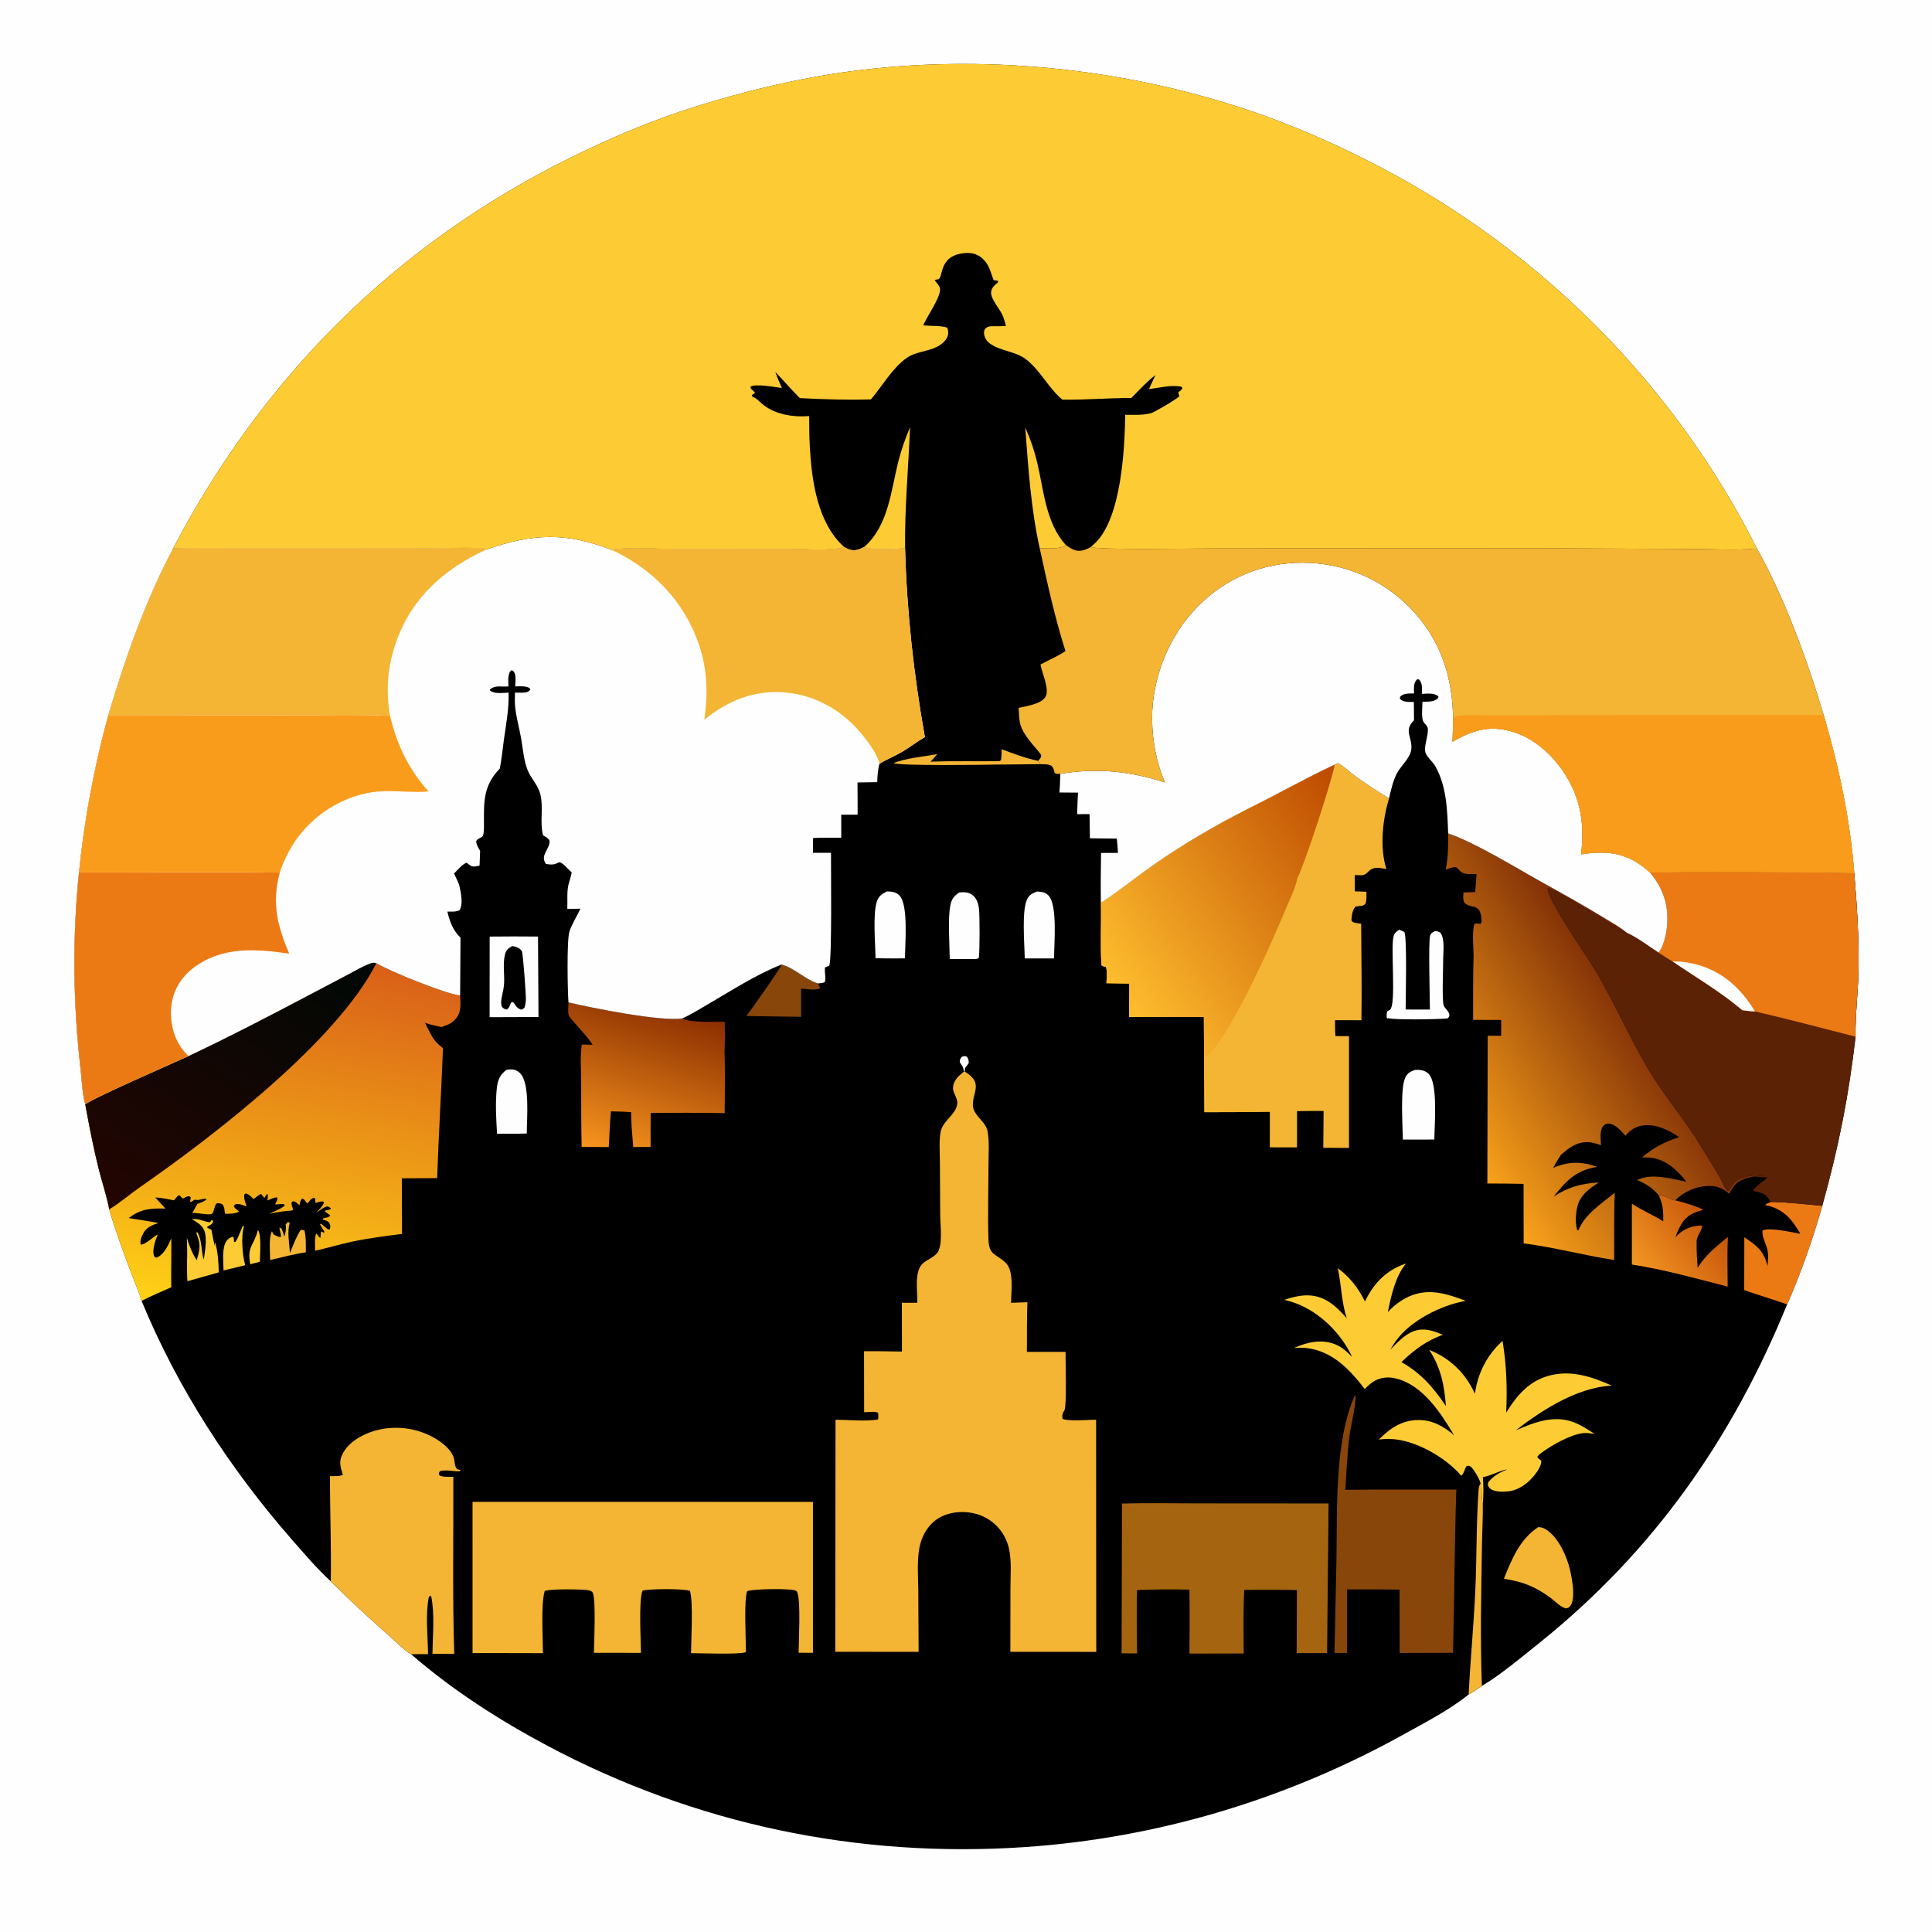 <svg version="1.1" xmlns="http://www.w3.org/2000/svg" style="display: block;" viewBox="0 0 2048 2048" width="1024" height="1024">
<defs>
	<linearGradient id="Gradient1" gradientUnits="userSpaceOnUse" x1="1812.61" y1="1294.57" x2="1740.63" y2="1349.6">
		<stop class="stop0" offset="0" stop-opacity="1" stop-color="rgb(201,88,11)"/>
		<stop class="stop1" offset="1" stop-opacity="1" stop-color="rgb(242,149,34)"/>
	</linearGradient>
	<linearGradient id="Gradient2" gradientUnits="userSpaceOnUse" x1="704.143" y1="1062.45" x2="650.668" y2="1226.01">
		<stop class="stop0" offset="0" stop-opacity="1" stop-color="rgb(139,46,0)"/>
		<stop class="stop1" offset="1" stop-opacity="1" stop-color="rgb(247,148,30)"/>
	</linearGradient>
	<linearGradient id="Gradient3" gradientUnits="userSpaceOnUse" x1="1751.77" y1="1031.63" x2="1525.38" y2="1182.66">
		<stop class="stop0" offset="0" stop-opacity="1" stop-color="rgb(109,28,3)"/>
		<stop class="stop1" offset="1" stop-opacity="1" stop-color="rgb(251,163,27)"/>
	</linearGradient>
	<linearGradient id="Gradient4" gradientUnits="userSpaceOnUse" x1="1478.13" y1="902.507" x2="1209.09" y2="1093.99">
		<stop class="stop0" offset="0" stop-opacity="1" stop-color="rgb(189,73,0)"/>
		<stop class="stop1" offset="1" stop-opacity="1" stop-color="rgb(255,190,46)"/>
	</linearGradient>
	<linearGradient id="Gradient5" gradientUnits="userSpaceOnUse" x1="334.095" y1="1012.32" x2="266.214" y2="1395.41">
		<stop class="stop0" offset="0" stop-opacity="1" stop-color="rgb(217,96,24)"/>
		<stop class="stop1" offset="1" stop-opacity="1" stop-color="rgb(255,208,22)"/>
	</linearGradient>
	<linearGradient id="Gradient6" gradientUnits="userSpaceOnUse" x1="324.85" y1="975.435" x2="122.325" y2="1280.54">
		<stop class="stop0" offset="0" stop-opacity="1" stop-color="rgb(0,8,5)"/>
		<stop class="stop1" offset="1" stop-opacity="1" stop-color="rgb(35,5,2)"/>
	</linearGradient>
</defs>
<path transform="translate(0,0)" fill="rgb(254,254,254)" d="M 0 0 L 2048 0 L 2048 2048 L 0 2048 L 0 0 z"/>
<path transform="translate(0,0)" fill="rgb(0,0,0)" d="M 183.527 581.364 C 278.706 399.424 419.54 258.929 603.818 167.609 C 646.999 146.211 691.863 127.194 737.878 112.788 C 790.983 96.162 846.065 82.981 901.253 75.617 C 1041.16 56.95 1190.28 71.912 1323.96 116.939 C 1371.63 132.999 1418.98 153.955 1463.5 177.312 C 1634.55 267.041 1775.64 408.69 1862.37 581.441 C 1891.5 632.904 1916.32 701.273 1933.17 758.001 C 1949.25 812.559 1961.31 868.872 1965.59 925.68 C 1968.56 960.812 1970.77 995.721 1970 1031 C 1969.5 1053.5 1966.54 1076.55 1966.99 1098.95 C 1959.73 1162.14 1948.74 1217.14 1931.68 1278.21 C 1921.69 1313.6 1909.17 1348.99 1894.44 1382.71 C 1836.28 1525.14 1752.98 1644.17 1632.51 1740.99 C 1614.95 1755.11 1589.9 1776.01 1570.86 1787.18 C 1566.3 1790.18 1561.62 1793.72 1556.8 1796.24 C 1536.28 1812.81 1510.43 1826.06 1487.43 1838.82 C 1364.1 1907.23 1227.33 1948.42 1086.53 1957.97 C 909.758 1969.96 737.107 1933.88 580.584 1850.74 C 529.746 1823.73 479.307 1791.43 435.841 1753.55 C 428.148 1749.18 420.688 1741.21 413.986 1735.31 C 392.283 1716.19 371.109 1696.7 350.613 1676.29 C 335.951 1662.78 322.77 1647.31 309.66 1632.32 C 243.879 1557.12 188.124 1471.51 150.097 1379.01 C 147.186 1368.99 142.66 1358.99 138.999 1349.16 C 130.723 1326.94 122.349 1304.75 115.802 1281.95 C 113.154 1267.67 108.14 1253.25 104.623 1239.11 C 98.996 1216.48 94.571 1193.61 90.39 1170.68 C 87.11 1159.19 86.713 1144.79 85.354 1132.89 C 77.448 1063.69 76.581 994.103 83.724 924.796 C 89.374 868.737 99.879 812.229 114.878 757.956 C 132.986 697.059 153.856 637.733 183.527 581.364 z"/>
<path transform="translate(0,0)" fill="rgb(254,254,254)" d="M 1021.86 1135.89 C 1021.82 1135.61 1021.78 1135.32 1021.74 1135.03 C 1021.13 1131.28 1019.62 1129.04 1017.4 1126.02 C 1017.58 1123.08 1017.66 1122.77 1019.41 1120.41 C 1022.09 1119.32 1022.12 1119.28 1024.89 1120.1 C 1026.75 1122.7 1026.67 1123.51 1026.95 1126.59 C 1025.83 1128.7 1024.6 1130.2 1023.04 1131.97 L 1022.56 1135.81 L 1021.86 1135.89 z"/>
<path transform="translate(0,0)" fill="rgb(253,204,52)" d="M 273.423 1303.72 C 277.448 1309.39 275.443 1330 275.484 1337.49 L 265.241 1340.18 C 261.86 1320.87 268.805 1320.88 273.047 1305.15 L 273.423 1303.72 z"/>
<path transform="translate(0,0)" fill="rgb(253,204,52)" d="M 257.689 1298.88 L 258.506 1300.4 C 255.345 1310.85 256.915 1330.55 259.934 1341.16 C 252.304 1343.11 244.62 1344.87 236.962 1346.71 C 236.855 1338.05 235.31 1326.03 238.73 1317.98 C 240.304 1314.28 242.635 1312.52 246.213 1310.94 L 247.708 1311.78 L 248.105 1316.66 L 249.662 1316.36 C 253.001 1311.51 254.995 1304.33 257.689 1298.88 z"/>
<path transform="translate(0,0)" fill="rgb(244,181,52)" d="M 305.323 1295.27 L 307.16 1296.35 C 304.147 1305.7 306.828 1318.5 307.286 1328.3 C 310.697 1320.11 314.031 1311.01 318.868 1303.58 L 322.4 1304.12 L 322.241 1303.53 L 322.546 1303.82 C 324.617 1311.36 324.13 1319.73 324.231 1327.51 C 318.224 1328.28 312.158 1329.78 306.211 1330.97 L 286.366 1335.66 C 286.371 1327.55 284.628 1312.21 288.25 1305.22 C 288.798 1306.49 289.408 1307.53 290.138 1308.71 C 292.55 1309.87 294.806 1311.1 297.478 1311.53 C 298.143 1309.38 297.58 1307.92 297.05 1305.79 C 296.631 1304.11 296.129 1302.95 296.377 1301.23 L 298.26 1302.22 C 299.625 1305.07 300.596 1307.76 301.451 1310.8 C 302.532 1307.88 303.5 1302.21 302.989 1299.07 C 302.934 1298.73 302.813 1298.4 302.726 1298.07 L 305.323 1295.27 z"/>
<path transform="translate(0,0)" fill="rgb(244,181,52)" d="M 1061.81 794.214 C 1074.34 798.878 1087.58 804.027 1100.72 806.535 L 1102.77 810.051 L 1055.42 810.486 C 1042.84 810.72 953.484 811.988 947.235 808.969 C 958.237 804.063 980.68 801.647 993.475 799.452 L 986.478 807.426 C 1010.71 806.489 1035.08 807.228 1059.34 806.86 L 1061.04 805.951 C 1061.68 802.006 1061.79 798.205 1061.81 794.214 z"/>
<path transform="translate(0,0)" fill="rgb(253,204,52)" d="M 203.304 1292.34 C 203.635 1292.32 203.965 1292.29 204.297 1292.28 C 204.848 1292.26 205.4 1292.26 205.951 1292.25 C 212.269 1292.13 216.6 1295.19 222.536 1295.67 L 224.282 1293.36 L 225.251 1293.32 L 225.942 1295.33 C 224.427 1298.12 222.568 1298.67 219.856 1300.24 L 219.771 1301.55 C 220.832 1302.13 221.844 1302.63 222.973 1303.09 C 223.345 1303.24 223.72 1303.38 224.094 1303.53 C 225.11 1309.58 226.396 1315.49 227.823 1321.46 C 227.826 1320.05 227.561 1318.22 228.106 1316.93 C 231.036 1327.81 231.62 1337.52 231.919 1348.76 L 198.647 1358.13 C 198.132 1351.19 198.315 1344.12 198.258 1337.15 C 198.595 1328.73 198.363 1320.4 198.058 1311.98 C 200.58 1320.7 203.666 1328.26 208.494 1335.97 C 211.055 1327.49 213.085 1320.28 209.708 1311.61 C 208.967 1309.71 208.399 1308.16 208.122 1306.1 L 209.54 1306.59 C 214.18 1315.2 213.192 1325.21 215.701 1334.41 C 215.787 1334.72 215.881 1335.04 215.97 1335.35 C 217.233 1326.67 219.486 1314.64 217.137 1306.2 C 215.153 1299.07 209.3 1295.88 203.304 1292.34 z"/>
<path transform="translate(0,0)" fill="rgb(244,181,52)" d="M 1556.8 1796.24 C 1558.7 1758.8 1562.34 1721.48 1563.97 1683.99 C 1565.47 1649.49 1564.88 1614.51 1567.31 1580.13 C 1567.51 1577.32 1567.71 1574.87 1569.5 1572.59 L 1569.84 1573.83 L 1570.33 1572.62 C 1570.75 1579.46 1570.14 1588.03 1571.86 1594.57 C 1571.98 1608.65 1571.18 1622.73 1570.96 1636.81 C 1570.19 1686.73 1568.97 1737.31 1570.86 1787.18 C 1566.3 1790.18 1561.62 1793.72 1556.8 1796.24 z"/>
<path transform="translate(0,0)" fill="rgb(253,204,52)" d="M 1102.15 581.187 C 1092.79 539.182 1090.02 496.046 1086.83 453.259 C 1092.15 465.121 1096.31 477.141 1099.35 489.789 C 1106.46 519.355 1108.42 554.467 1129.92 577.826 C 1124.55 582.594 1109.33 581.083 1102.15 581.187 z"/>
<path transform="translate(0,0)" fill="rgb(254,254,254)" d="M 536.808 1134.07 C 538.363 1133.85 539.943 1133.62 541.516 1133.6 C 545.456 1133.54 548.823 1135.01 551.527 1137.86 C 561.957 1148.86 558.399 1186.46 558.393 1201.55 L 549.081 1201.79 L 526.893 1201.76 C 525.969 1186.16 524.904 1168.47 526.728 1152.97 C 527.736 1144.39 530.055 1139.44 536.808 1134.07 z"/>
<path transform="translate(0,0)" fill="rgb(254,254,254)" d="M 1099.28 945.034 C 1104.03 945.351 1108 945.69 1111.49 949.328 C 1121.17 959.422 1117.4 1000.67 1117.32 1015.94 L 1104.46 1015.98 L 1086.27 1015.96 C 1086.08 1000.99 1082.93 966.252 1088.62 953.622 C 1090.92 948.527 1094.27 946.987 1099.28 945.034 z"/>
<path transform="translate(0,0)" fill="rgb(254,254,254)" d="M 1016.85 946.006 C 1019.34 945.784 1021.78 945.691 1024.27 946.026 C 1028.17 946.549 1031.6 948.729 1033.87 951.926 C 1036.17 955.162 1037.2 958.997 1037.71 962.887 C 1038.69 970.327 1038.63 1009.04 1037.56 1015.56 C 1035.15 1017.14 1032.04 1016.66 1029.27 1016.63 L 1006.76 1016.61 C 1006.66 1000.73 1004.61 974.701 1007.33 960.136 C 1008.62 953.217 1011.08 949.887 1016.85 946.006 z"/>
<path transform="translate(0,0)" fill="rgb(254,254,254)" d="M 940.167 944.958 C 945.291 945.07 949.765 945.417 953.519 949.331 C 963.154 959.377 959.308 1001.25 959.328 1015.88 L 947.686 1015.98 L 928.12 1015.8 C 927.886 1000.61 925.136 969.317 929.405 956.031 C 931.334 950.027 934.694 947.637 940.167 944.958 z"/>
<path transform="translate(0,0)" fill="rgb(253,204,52)" d="M 964.694 452.77 C 962.974 495.701 958.943 538.091 959.428 581.156 C 949.147 581.791 924.483 584.128 916.211 579.725 C 941.787 557.042 944.386 520.562 952.228 489.294 C 955.377 476.74 959.763 464.72 964.694 452.77 z"/>
<path transform="translate(0,0)" fill="rgb(136,70,10)" d="M 828.578 1022.42 C 842.628 1026.39 854.394 1038.85 867.065 1042.48 C 867.916 1043.86 868.557 1045.22 869.235 1046.69 L 868.48 1048.12 C 862.66 1049.87 855.284 1048.3 849.221 1047.9 L 849.241 1077.87 L 791.282 1076.99 C 795.319 1071.46 827.567 1026.5 828.578 1022.42 z"/>
<path transform="translate(0,0)" fill="rgb(254,254,254)" d="M 1500.25 1134.07 C 1505.31 1133.93 1510.46 1134.47 1514.25 1138.14 C 1524.59 1148.12 1520.56 1192.85 1520.47 1207.91 L 1510.25 1208 L 1487.09 1208 C 1486.94 1193.21 1484.08 1154.18 1489.72 1142.17 C 1492.01 1137.28 1495.36 1135.77 1500.25 1134.07 z"/>
<path transform="translate(0,0)" fill="rgb(254,254,254)" d="M 1483.08 985.609 C 1485.14 986.221 1486.65 986.95 1488.57 987.898 C 1491.74 991.905 1490.02 1060.26 1490.03 1070.11 L 1515.75 1070.17 C 1515.75 1059.76 1514 996.594 1516.02 991.632 C 1517.11 988.981 1518.56 988.267 1521.04 987.082 C 1524.13 987.153 1524.54 987.227 1527.11 988.904 C 1531.66 996.059 1529.93 1007.95 1529.83 1016.25 C 1529.91 1026.43 1528.42 1059.07 1530.32 1065.71 C 1530.76 1067.24 1532.1 1068.62 1533.09 1069.82 C 1534.72 1071.79 1535.72 1073.07 1536.52 1075.48 C 1536.02 1077.76 1536.28 1077.82 1534.52 1079.58 C 1526.21 1080.48 1476.18 1081.45 1471.44 1079.16 L 1472.74 1078.97 L 1470.7 1079.71 L 1470.13 1079.17 C 1469.79 1076.29 1469.63 1074.52 1470.79 1071.74 C 1471.72 1071.36 1472.57 1071.07 1473.4 1070.44 C 1480.16 1065.3 1474.17 1006.22 1477.07 993.364 C 1477.98 989.318 1479.71 987.83 1483.08 985.609 z"/>
<path transform="translate(0,0)" fill="rgb(244,181,52)" d="M 1630.66 1618.79 C 1632.78 1618.92 1634.63 1619.1 1636.55 1620.06 C 1649.76 1626.67 1658.78 1645.16 1662.84 1658.79 C 1665.63 1668.19 1670.98 1693.58 1664.82 1702 C 1663.22 1704.2 1662.47 1704.35 1659.98 1705 C 1654.44 1703.71 1648.87 1697.88 1644.4 1694.29 C 1627.52 1681.84 1614.95 1676.89 1594.21 1673.52 C 1602.55 1652.71 1611.11 1631.45 1630.66 1618.79 z"/>
<path transform="translate(0,0)" fill="rgb(254,254,254)" d="M 519.084 992.813 C 536.165 992.598 553.228 992.63 570.309 992.781 L 570.823 1078.07 L 519.003 1078.25 L 519.084 992.813 z"/>
<path transform="translate(0,0)" fill="rgb(0,0,0)" d="M 543.013 1002.86 C 543.777 1003.01 544.541 1003.15 545.299 1003.33 C 548.48 1004.06 551.69 1005.47 553.26 1008.58 C 554.508 1011.06 557.567 1054 557.447 1059.25 C 557.374 1062.44 556.962 1065.13 555.971 1068.15 C 554.039 1069.83 554.099 1070.19 551.584 1070.1 C 548.146 1068.29 546.755 1066.72 544.882 1063.33 C 544.173 1062.6 543.448 1062.45 542.509 1062.09 C 541.299 1063.69 541.56 1063.1 540.951 1064.64 C 539.969 1067.13 539.6 1068.5 537.319 1070.17 C 534.711 1069.86 534.228 1069.19 532.144 1067.52 C 530.7 1063.81 531.27 1060.19 532.046 1056.39 C 532.99 1051.77 534.101 1047.23 534.367 1042.5 C 534.934 1032.41 532.788 1021.25 535.412 1011.43 C 536.651 1006.8 538.948 1005.11 543.013 1002.86 z"/>
<path transform="translate(0,0)" fill="rgb(235,122,21)" d="M 1876.97 1274.17 C 1895.21 1274.34 1913.52 1276.65 1931.68 1278.21 C 1921.69 1313.6 1909.17 1348.99 1894.44 1382.71 C 1879.35 1377.42 1864.01 1372.9 1848.93 1367.54 L 1849.05 1311.58 C 1862.22 1320.23 1870.01 1326.38 1873.71 1342.34 C 1874.06 1337.16 1874.64 1331.53 1873.85 1326.38 C 1872.84 1319.77 1867.14 1310.59 1868.43 1304.44 C 1874.81 1300.57 1900.32 1306.49 1908.46 1307.84 L 1904.32 1301.16 C 1896.48 1288.77 1887.11 1280.88 1872.6 1277.75 C 1872.26 1277.67 1871.91 1277.61 1871.57 1277.54 L 1871.72 1276.5 L 1876.97 1274.17 z"/>
<path transform="translate(0,0)" fill="url(#Gradient1)" d="M 1758.36 1267.08 C 1763.47 1266.05 1769.94 1271.93 1775.9 1272.41 C 1786.16 1274.99 1796.15 1277.86 1805.75 1282.34 C 1802.43 1283.3 1799.11 1284.29 1795.94 1285.69 C 1784.22 1290.85 1780.28 1300.34 1775.96 1311.5 C 1777.09 1310.35 1778.22 1309.2 1779.42 1308.12 C 1786.06 1302.18 1795.45 1298.71 1804.33 1299.19 C 1805.06 1302.87 1798.7 1310.13 1798.53 1315.34 C 1798.51 1315.87 1798.53 1316.41 1798.51 1316.95 C 1798.28 1326.01 1798.92 1334.92 1799.57 1343.95 C 1808 1330.24 1819.37 1321.25 1831.63 1311.17 C 1830.78 1328.68 1831.31 1346.34 1831.41 1363.88 C 1797.91 1355.27 1764.07 1345.72 1729.85 1340.48 L 1729.87 1275.91 C 1740.38 1283.05 1752.38 1287.75 1763.12 1294.66 C 1763.22 1284 1762.9 1276.76 1758.36 1267.08 z"/>
<path transform="translate(0,0)" fill="url(#Gradient2)" d="M 602.6 1062.58 C 627.633 1068.49 699.673 1082.98 723.097 1079.61 C 733.012 1084.48 756.438 1082.9 768.29 1083.1 C 768.255 1093.43 768.71 1104 767.977 1114.3 C 768.879 1136.11 768.211 1158.13 768.167 1179.97 C 742.035 1179.56 715.907 1179.5 689.774 1179.73 C 689.559 1191.76 689.691 1203.81 689.655 1215.84 L 671.257 1215.89 C 670.215 1203.49 669.074 1191.43 668.983 1178.97 C 661.901 1178.3 654.718 1178.29 647.607 1178.09 C 646.404 1190.62 646.062 1203.36 645.327 1215.94 L 616.583 1215.79 C 616.008 1192.39 616.105 1168.97 616.047 1145.57 C 616.016 1133.12 614.847 1119.46 616.731 1107.21 L 628.176 1107.5 C 623.16 1098.67 604.584 1080.6 602.94 1076.23 C 601.743 1073.06 602.585 1066.12 602.6 1062.58 z"/>
<path transform="translate(0,0)" fill="rgb(136,70,10)" d="M 1436.43 1478.59 C 1438.68 1483.49 1431.5 1513.95 1430.5 1521.98 C 1428.12 1541.06 1427.38 1560.13 1426.04 1579.29 C 1465.26 1578.73 1504.54 1579.07 1543.78 1578.99 C 1541.83 1636.72 1541.59 1694.32 1540.32 1752.04 L 1483.73 1752.21 L 1483.71 1736.66 L 1483.54 1685.04 C 1465.02 1684.73 1446.48 1684.84 1427.95 1684.81 L 1427.96 1752.17 L 1414.61 1752.2 L 1416.7 1652.68 C 1417.64 1599.18 1414.5 1527.23 1436.43 1478.59 z"/>
<path transform="translate(0,0)" fill="rgb(253,204,52)" d="M 1446.91 1379.6 C 1456.14 1360.5 1469.08 1346.78 1489.55 1339.65 L 1490.43 1339.35 C 1478.95 1353.39 1474.75 1373.43 1471.15 1390.85 C 1482.41 1378.83 1496.53 1370.31 1513.45 1369.73 C 1527.35 1369.26 1540.85 1374.14 1553.68 1378.93 C 1527.63 1383.67 1495.12 1399.67 1479.44 1421.79 C 1477.42 1424.65 1475.6 1427.68 1473.77 1430.67 C 1483.11 1421.18 1493.41 1409.61 1507.8 1409.36 C 1515.41 1409.23 1522.5 1412.04 1529.4 1414.91 C 1512.12 1421.32 1498.75 1431.06 1485.57 1443.91 C 1506.42 1455.62 1519.43 1470.77 1532.72 1490.47 C 1531.14 1468.74 1527.28 1449.42 1515 1430.96 C 1537.18 1439.68 1553.66 1455.82 1563.46 1477.46 C 1566.44 1455.73 1576.3 1436.21 1592.74 1421.47 C 1597.01 1446.47 1597.8 1472.1 1596.62 1497.39 C 1608.53 1478.31 1621.8 1462.8 1644.78 1457.59 C 1667.11 1452.54 1688.19 1459.73 1708.4 1468.73 C 1671.71 1470.99 1635.37 1494.1 1606.8 1516.21 C 1626.26 1507.77 1647.26 1499.57 1668.32 1507.69 C 1676.2 1510.73 1683.29 1515.37 1690.28 1520.02 C 1686.28 1519.44 1682.09 1518.69 1678.05 1519.18 C 1664.52 1520.84 1645.27 1531.78 1634.38 1539.75 C 1632.45 1541.16 1630.84 1542.46 1629.55 1544.5 C 1630.84 1546.3 1631.91 1546.98 1633.72 1548.2 C 1634.26 1553.38 1629.99 1559.44 1626.87 1563.42 C 1619.96 1572.24 1609.75 1579.88 1598.31 1580.95 C 1592.72 1581.48 1582.96 1581.74 1578.89 1577.16 C 1576.93 1574.96 1577.19 1574.33 1577.49 1571.6 C 1581.76 1565.44 1590.11 1560.42 1597.14 1558.02 L 1595.41 1556.9 L 1597.35 1557.56 L 1595.57 1558 C 1587.45 1560.12 1580.25 1564.3 1571.88 1565.85 C 1572.64 1575.51 1572.63 1584.91 1571.86 1594.57 C 1570.14 1588.03 1570.75 1579.46 1570.33 1572.62 L 1569.84 1573.83 L 1569.5 1572.59 C 1569 1568.93 1562.21 1557.23 1559.36 1555.02 C 1557.34 1553.45 1557.01 1553.61 1554.67 1554.05 C 1552.4 1557.09 1551.92 1562.24 1549 1564.32 C 1532.45 1544.94 1500.9 1526.8 1475 1525.39 C 1470.5 1525.14 1466.07 1525.47 1461.61 1526.01 C 1473.39 1514.14 1486.04 1505.35 1503.62 1505.28 C 1518.56 1505.22 1530.38 1512.01 1541.35 1521.37 C 1527.35 1497.86 1508.24 1468.19 1479.68 1461.22 C 1471.32 1459.17 1462.73 1460.02 1455.44 1464.84 C 1452.19 1466.98 1449.36 1469.65 1446.69 1472.46 C 1430.72 1451.58 1412.48 1432.31 1385 1428.96 C 1380.63 1428.42 1376.13 1428.67 1371.74 1428.9 C 1385.17 1422.89 1400.42 1419.29 1414.74 1424.78 C 1422.5 1427.75 1427.65 1432.69 1433.35 1438.51 C 1421.85 1413.59 1399.03 1390.8 1372.98 1381.29 C 1369.21 1379.92 1365.27 1378.8 1361.37 1377.86 C 1375.94 1373.08 1389.88 1370.32 1404.33 1377.52 C 1413.65 1382.16 1420.74 1389.78 1427.66 1397.35 C 1421.93 1380.67 1421.96 1361.67 1418.09 1344.32 C 1431.18 1354.13 1439.61 1365 1446.91 1379.6 z"/>
<path transform="translate(0,0)" fill="rgb(244,181,52)" d="M 349.817 1564.79 C 354.122 1564.68 359.561 1565.18 363.513 1563.41 C 360.86 1555.07 358.917 1549.55 363.119 1541.24 C 369.477 1528.67 383.885 1520.59 397.009 1516.74 C 417.994 1510.59 440.992 1513.31 460.057 1524.06 C 468.019 1528.55 478.544 1536.46 481.069 1545.54 C 482.069 1549.14 481.91 1554.73 484.506 1557.32 L 488.269 1558.33 L 487.252 1559.59 C 480.995 1560.07 471.584 1557.41 466.115 1559.73 C 464.989 1561.98 465.273 1561.67 465.713 1563.93 C 469.841 1566.05 475.928 1565.35 480.559 1565.5 C 480.795 1627.93 479.551 1690.69 481.49 1753.07 L 458.472 1753.11 C 458.594 1733.71 461.014 1711.07 457.086 1692.09 L 455.036 1691.3 L 455.909 1689.48 L 456.787 1691.24 C 455.512 1692.09 454.732 1692.11 454.426 1693.69 C 450.929 1711.64 453.497 1734.95 453.774 1753.42 C 447.797 1753.48 441.818 1753.58 435.841 1753.55 C 428.148 1749.18 420.688 1741.21 413.986 1735.31 C 392.283 1716.19 371.109 1696.7 350.613 1676.29 C 351.311 1639.14 349.702 1601.95 349.817 1564.79 z"/>
<path transform="translate(0,0)" fill="rgb(165,100,15)" d="M 1189.36 1593.83 C 1215.33 1593.03 1241.51 1593.62 1267.5 1593.63 L 1408.36 1593.73 L 1406.77 1752.39 L 1374.52 1752.39 L 1374.75 1685.61 C 1362.7 1685.15 1350.56 1685.34 1338.5 1685.24 C 1331.99 1685.13 1325.48 1685.32 1318.97 1685.44 C 1317.71 1707.77 1318.39 1730.39 1318.37 1752.76 L 1260.91 1752.89 C 1260.99 1730.31 1261.13 1707.72 1260.86 1685.13 C 1242.51 1684.48 1223.77 1684.86 1205.41 1685.51 C 1204.55 1707.83 1205.26 1730.36 1205.35 1752.71 L 1188.95 1752.57 L 1189.36 1593.83 z"/>
<path transform="translate(0,0)" fill="rgb(244,181,52)" d="M 500.919 1592.01 L 861.764 1592.08 L 861.755 1752.07 L 846.593 1751.97 C 846.624 1738.16 848.824 1700.13 845.491 1689.04 C 845.023 1687.48 844.953 1686.84 843.414 1686.11 C 838.158 1683.62 798.086 1684.22 792.103 1686.68 C 788.451 1694.66 790.675 1738.52 790.712 1750.01 L 790.326 1751.41 C 783.756 1754.03 742.676 1752.42 732.518 1752.42 C 732.633 1737.37 734.952 1699.28 731.469 1686.51 C 726.134 1683.83 687.729 1684.11 681.128 1686.19 C 676.874 1695.77 679.399 1739.63 679.446 1752.09 L 629.586 1752.05 C 629.674 1741.35 631.994 1694.7 628.175 1687.99 C 627.304 1686.46 624.235 1685.8 622.581 1685.53 C 617.19 1684.67 580.931 1684.03 577.396 1686.64 C 573.249 1700.13 575.529 1736.73 575.568 1752.43 L 500.932 1752.27 L 500.919 1592.01 z"/>
<path transform="translate(0,0)" fill="url(#Gradient3)" d="M 1535.11 883.464 C 1563.27 892.886 1606.63 919.681 1633.61 934.682 C 1656.38 947.342 1679.26 959.981 1701.45 973.643 C 1708.84 978.191 1717.54 982.849 1724.05 988.509 C 1723.46 988.361 1722.87 988.225 1722.28 988.063 C 1715.31 986.141 1706.91 979.514 1700.64 975.591 C 1691.66 969.982 1648.1 942.33 1640.73 941.448 C 1638.88 951.594 1682.43 1014.22 1689.81 1026.45 C 1714.43 1067.28 1733.33 1114.6 1760.17 1153.44 C 1772.88 1171.84 1787.04 1189.56 1798.88 1208.52 C 1807.19 1221.83 1815.77 1235.27 1823.6 1248.84 C 1825.58 1252.27 1826.63 1256.68 1829.1 1259.69 C 1830.09 1260.91 1830.95 1262.37 1832.52 1262.67 L 1833.19 1261.43 C 1837.46 1253.69 1841.21 1249.96 1849.86 1247.65 C 1855.53 1246.13 1861.22 1245.86 1867.05 1245.87 L 1867.84 1246.62 L 1870.13 1246.57 L 1868.89 1246 L 1870.98 1246.53 C 1867.42 1246.58 1862.46 1245.99 1859.15 1247.15 C 1849.85 1249.02 1841.79 1251.1 1836.28 1259.6 C 1835.07 1261.47 1834.05 1263.48 1833.02 1265.46 C 1826.27 1259.24 1819.31 1256.81 1810.05 1257.16 C 1797.86 1257.63 1784.31 1263.44 1775.9 1272.41 C 1769.94 1271.93 1763.47 1266.05 1758.36 1267.08 C 1751.59 1259.22 1744.88 1254.78 1735.4 1250.92 C 1750.9 1243.13 1771.51 1249.64 1787.72 1252.64 C 1783.97 1247.99 1780.03 1243.63 1775.59 1239.63 C 1765.22 1230.27 1754.47 1226.16 1740.61 1226.94 C 1753.42 1216.04 1764.16 1210.6 1779.96 1205.4 C 1769.17 1198.09 1755.82 1191.35 1742.41 1192.92 C 1734.1 1193.9 1728.24 1197.63 1723.02 1203.98 C 1718.82 1199.3 1713.22 1192.46 1706.76 1191.23 C 1704.38 1190.78 1702.38 1191.13 1700.45 1192.66 C 1695.16 1196.86 1696.94 1208.03 1697.15 1213.87 C 1693.16 1212.61 1689.19 1211.31 1685.02 1210.85 C 1674.95 1209.75 1666.55 1214.24 1659.02 1220.53 L 1654.73 1224.07 C 1651.7 1228.56 1649.06 1233.29 1646.38 1237.99 C 1663.13 1231 1676.29 1230.96 1693.2 1236.91 C 1670.45 1240.52 1660.59 1251.51 1646.95 1268.41 C 1662.24 1258.36 1676.74 1254.49 1694.85 1253.41 C 1686.69 1258.79 1678.33 1264.34 1674.01 1273.49 C 1670.42 1281.09 1669.24 1296.09 1671.98 1304.07 L 1673.57 1304.07 C 1673.32 1304.58 1673.16 1305.17 1672.73 1305.54 C 1678.88 1287.76 1697.72 1275.79 1711.73 1264.34 C 1710.73 1288.03 1711.19 1311.96 1711.05 1335.68 C 1678.97 1330.69 1647.49 1322.17 1615.14 1318.04 L 1615.04 1254.96 C 1602.25 1254.62 1589.45 1254.61 1576.66 1254.54 L 1577.01 1097.98 L 1591.28 1097.93 L 1591.32 1081.18 L 1561.57 1081.13 C 1561.63 1058.5 1561.29 1035.8 1562.09 1013.19 C 1561.95 1002.75 1560.31 989.903 1562.67 979.83 C 1564.99 978.326 1566.54 979.071 1569.2 979.359 C 1570.73 977.517 1570.65 977.087 1570.45 974.592 C 1569.01 956.554 1560.73 964.212 1552.49 957.199 C 1550.51 953.887 1551.19 949.782 1551.35 946.053 L 1563.8 945.58 L 1565.23 926.612 C 1561.99 926.588 1558.74 926.588 1555.5 926.441 C 1552.07 926.286 1549.34 925.216 1547.07 922.626 C 1545.92 921.317 1544.95 920.374 1543.59 919.304 C 1539.88 918.912 1536.01 920.721 1532.53 921.89 C 1535.12 908.985 1535.19 896.552 1535.11 883.464 z"/>
<path transform="translate(0,0)" fill="rgb(92,34,6)" d="M 1749.26 925.158 C 1754.66 923.601 1961.03 924.584 1965.59 925.68 C 1968.56 960.812 1970.77 995.721 1970 1031 C 1969.5 1053.5 1966.54 1076.55 1966.99 1098.95 C 1959.73 1162.14 1948.74 1217.14 1931.68 1278.21 C 1913.52 1276.65 1895.21 1274.34 1876.97 1274.17 C 1876.46 1273.26 1875.96 1272.34 1875.38 1271.47 C 1870.95 1264.7 1866.44 1264.08 1859.12 1262.64 L 1858.96 1261.23 C 1863 1256 1868.7 1252.18 1873.89 1248.16 C 1868.93 1247.98 1864.08 1247.69 1859.15 1247.15 C 1862.46 1245.99 1867.42 1246.58 1870.98 1246.53 L 1868.89 1246 L 1870.13 1246.57 L 1867.84 1246.62 L 1867.05 1245.87 C 1861.22 1245.86 1855.53 1246.13 1849.86 1247.65 C 1841.21 1249.96 1837.46 1253.69 1833.19 1261.43 L 1832.52 1262.67 C 1830.95 1262.37 1830.09 1260.91 1829.1 1259.69 C 1826.63 1256.68 1825.58 1252.27 1823.6 1248.84 C 1815.77 1235.27 1807.19 1221.83 1798.88 1208.52 C 1787.04 1189.56 1772.88 1171.84 1760.17 1153.44 C 1733.33 1114.6 1714.43 1067.28 1689.81 1026.45 C 1682.43 1014.22 1638.88 951.594 1640.73 941.448 C 1648.1 942.33 1691.66 969.982 1700.64 975.591 C 1706.91 979.514 1715.31 986.141 1722.28 988.063 C 1722.87 988.225 1723.46 988.361 1724.05 988.509 C 1735.8 993.817 1747.29 1002.68 1758.12 1009.77 C 1763.43 1003.32 1766.24 990.7 1767.04 982.553 C 1769.25 960.299 1763.41 942.288 1749.26 925.158 z"/>
<path transform="translate(0,0)" fill="rgb(235,122,21)" d="M 1749.26 925.158 C 1754.66 923.601 1961.03 924.584 1965.59 925.68 C 1968.56 960.812 1970.77 995.721 1970 1031 C 1969.5 1053.5 1966.54 1076.55 1966.99 1098.95 C 1931.46 1089.92 1896.06 1080.34 1860.32 1072.17 C 1855.84 1072.03 1851.39 1071.39 1846.95 1070.87 C 1825.11 1052.11 1796.97 1035.45 1772.98 1019.13 C 1767.87 1016.27 1763.02 1012.97 1758.12 1009.77 C 1763.43 1003.32 1766.24 990.7 1767.04 982.553 C 1769.25 960.299 1763.41 942.288 1749.26 925.158 z"/>
<path transform="translate(0,0)" fill="rgb(254,254,254)" d="M 1772.98 1019.13 C 1798.82 1019.03 1822.6 1028.78 1840.82 1046.91 C 1848.34 1054.39 1854.93 1063.04 1860.32 1072.17 C 1855.84 1072.03 1851.39 1071.39 1846.95 1070.87 C 1825.11 1052.11 1796.97 1035.45 1772.98 1019.13 z"/>
<path transform="translate(0,0)" fill="rgb(244,181,52)" d="M 1414.85 810.435 L 1418.55 808.962 C 1425.35 812.826 1431.6 819.062 1438.02 823.684 C 1449.12 831.673 1460.81 839.083 1472.46 846.257 C 1465.63 868.584 1462.34 898.707 1469.64 921.181 C 1463.6 920.337 1457.47 918.336 1452.25 922.39 C 1451.18 923.215 1450.26 924.165 1449.28 925.086 C 1446.11 928.077 1444.15 927.902 1439.96 927.733 C 1438.68 927.682 1437.39 927.605 1436.11 927.53 L 1436.14 944.863 L 1448.45 945.276 C 1448.44 949.574 1448.88 954.195 1447.34 958.262 C 1446 959.091 1444.84 960.214 1443.24 960.261 C 1440.89 960.33 1439.01 960.498 1436.75 961.241 C 1433.31 965.06 1432.96 970.631 1432.56 975.548 C 1433.94 977.721 1434.21 977.702 1436.9 978.285 C 1438.84 978.709 1440.91 978.885 1442.89 979.14 C 1443.01 1013.23 1443.73 1047.42 1443.18 1081.49 L 1415.21 1081.45 C 1415.25 1087.04 1415.11 1092.7 1415.63 1098.27 L 1429.99 1098.37 L 1429.98 1216.87 L 1402.76 1216.71 L 1403.05 1177.68 C 1393.68 1177.71 1384.28 1177.61 1374.91 1177.88 L 1374.88 1216.28 L 1346.09 1216.2 L 1346.07 1178.66 L 1327.82 1178.8 L 1276.75 1178.96 L 1276.12 1078.04 C 1249.74 1077.78 1223.34 1078.02 1196.95 1078.07 C 1196.84 1066.27 1197.02 1054.45 1197.07 1042.65 L 1172.86 1042.23 C 1173.02 1036.78 1173.98 1030.21 1172.35 1024.98 C 1170.27 1024.56 1169.32 1024.47 1167.59 1023.17 C 1166.17 1001.33 1167.5 978.927 1166.99 956.991 C 1186.34 944.615 1204.26 929.641 1223.14 916.498 C 1255.81 893.762 1288.57 874.724 1324.06 856.71 C 1354.44 841.689 1384.18 824.76 1414.85 810.435 z"/>
<path transform="translate(0,0)" fill="url(#Gradient4)" d="M 1414.85 810.435 C 1411.89 827.934 1382.3 917.88 1375.2 931.07 C 1373.25 941.672 1367.21 953.362 1363.09 963.307 C 1348.85 997.709 1304.4 1098.6 1277.9 1121.51 C 1277.95 1121.95 1277.99 1122.4 1278.03 1122.84 C 1279.6 1140.5 1277.84 1158.77 1278.23 1176.57 C 1286.69 1177.88 1325.05 1174.82 1329.29 1177.71 L 1327.82 1178.8 L 1276.75 1178.96 L 1276.12 1078.04 C 1249.74 1077.78 1223.34 1078.02 1196.95 1078.07 C 1196.84 1066.27 1197.02 1054.45 1197.07 1042.65 L 1172.86 1042.23 C 1173.02 1036.78 1173.98 1030.21 1172.35 1024.98 C 1170.27 1024.56 1169.32 1024.47 1167.59 1023.17 C 1166.17 1001.33 1167.5 978.927 1166.99 956.991 C 1186.34 944.615 1204.26 929.641 1223.14 916.498 C 1255.81 893.762 1288.57 874.724 1324.06 856.71 C 1354.44 841.689 1384.18 824.76 1414.85 810.435 z"/>
<path transform="translate(0,0)" fill="url(#Gradient5)" d="M 199.803 1119.45 C 242.528 1099.3 284.37 1077.57 326.132 1055.52 L 368.342 1033.3 C 375.991 1029.29 384.012 1024.49 392.076 1021.41 C 394.761 1020.39 396.258 1020.23 399.002 1020.97 C 411.749 1029.1 474.055 1054.26 487.761 1055.18 C 488.14 1064.09 489.346 1073.12 482.875 1080.28 C 478.356 1085.29 474.162 1086.56 468.007 1088.68 C 462.097 1087.45 456.306 1086.26 450.596 1084.26 C 456.454 1095.74 458.805 1103.38 469.571 1111.01 C 467.893 1156.99 464.924 1202.9 463.404 1248.89 L 425.954 1249.05 L 426.171 1308 C 408.22 1310.31 390.349 1312.54 372.642 1316.34 C 359.694 1319.12 347.003 1322.98 334.086 1325.81 C 334.058 1319.97 333.271 1313.17 335.087 1307.59 C 337.112 1308.79 337.439 1311.15 339.608 1312.3 L 340.33 1305.28 C 342.445 1306.24 341.423 1305.69 343.396 1306.94 L 343.846 1305.59 C 342.249 1303.05 340.691 1300.52 339.248 1297.89 L 339.948 1297.15 C 343.336 1298.82 346.04 1303.21 349.414 1303.41 C 350.3 1301.53 350.413 1299.09 349.436 1297.18 C 347.775 1293.93 345.294 1293.89 342.085 1292.85 L 342.519 1291.52 C 344.794 1290.89 348.905 1290.52 350.084 1288.52 C 348.202 1286.89 346.287 1285.54 344.229 1284.15 L 344.74 1283.24 L 350.249 1281.97 L 350.752 1280.9 C 349.527 1280.07 348.38 1278.75 346.817 1278.94 C 343.155 1279.39 338.175 1283.63 335.039 1285.7 C 338.035 1282.4 341.691 1279.1 343.431 1274.95 L 342.621 1273.73 C 339.706 1273.23 337.265 1274.32 334.541 1275.22 C 333.877 1273.53 334.131 1272.51 334.295 1270.73 L 332.802 1269.65 C 327.635 1271.31 327.563 1275.71 325.252 1275.4 L 324.674 1274.59 C 323.429 1272.85 322.591 1271.31 320.504 1270.53 C 318.122 1272.32 318.186 1274.74 317.461 1277.56 C 314.924 1275.67 313.444 1273.19 310.233 1273.48 C 308.853 1275.08 308.907 1274.35 309.107 1276.13 C 309.345 1278.25 309.995 1280.01 310.679 1282.02 L 309.734 1283.16 C 301.048 1283.86 293.808 1284.74 285.302 1286.79 C 290.768 1284.01 297.124 1281.92 301.809 1278.01 L 301.073 1276.43 C 298.307 1275.98 294.538 1276.76 291.631 1276.76 C 292.548 1273.97 294.959 1271.85 293.647 1269.19 C 289.956 1269.56 286.861 1271.08 283.483 1272.54 C 283.647 1270.4 284.309 1267.55 283.455 1265.59 C 281.795 1266.9 281.425 1267.92 280.5 1269.78 C 278.897 1268.43 277.966 1267.23 276.731 1265.56 C 273.781 1267.02 271.334 1269.08 268.76 1271.1 C 266.17 1268.53 264.151 1266.08 260.548 1265.1 L 259.049 1266.05 C 258.395 1269.41 259.039 1271.32 260.025 1274.53 L 261.351 1278.94 C 257.722 1277.63 254.049 1275.83 250.129 1276.36 L 247.753 1278.08 C 248.319 1281.1 251.34 1281.95 253.388 1284.27 C 249.936 1286.71 242.838 1286.68 238.69 1286.69 C 237.71 1282.94 238.334 1280.17 235.923 1276.81 C 233.551 1275.48 232.374 1275.4 229.677 1275.57 C 226.719 1278.42 226.992 1286.34 223.865 1287.03 C 219.784 1287.94 209.278 1285.54 203.886 1285.8 L 209.186 1276.26 C 212.071 1275.01 217.329 1273.61 219.033 1271.08 C 215.894 1269.68 210.91 1273.17 206.481 1271.66 C 205.138 1272.54 203.788 1273.39 202.42 1274.22 L 201.483 1273.81 L 202.273 1269.45 C 200.995 1268.2 201.415 1268.05 199.876 1268.15 C 197.688 1268.29 196 1269.42 194.14 1270.47 C 190.752 1269.43 192.218 1266.38 188.663 1267.42 L 184.385 1272.39 C 177.618 1271.19 171.465 1269.62 164.562 1269.32 L 175.402 1281.16 C 159.888 1280.71 149.057 1281.42 136.416 1291.22 C 146.947 1292.9 157.566 1294.41 168.033 1296.43 C 161.22 1298.62 155.558 1300.7 151.875 1307.37 C 149.922 1310.91 148.083 1315.47 149.232 1319.41 C 154.817 1319.05 161.962 1311.29 167.31 1308.51 C 164.953 1314.38 160.773 1325.31 163.362 1331.39 C 163.994 1332.88 164.542 1332.68 165.923 1333.17 C 173.334 1330.4 177.927 1320.87 181.014 1314.02 L 181.599 1312.7 C 181.791 1329.98 181.275 1347.29 181.543 1364.56 C 171.033 1369.24 160.293 1373.67 150.097 1379.01 C 147.186 1368.99 142.66 1358.99 138.999 1349.16 C 130.723 1326.94 122.349 1304.75 115.802 1281.95 C 113.154 1267.67 108.14 1253.25 104.623 1239.11 C 98.996 1216.48 94.571 1193.61 90.39 1170.68 C 94.692 1165.68 184.768 1126.34 199.803 1119.45 z"/>
<path transform="translate(0,0)" fill="url(#Gradient6)" d="M 199.803 1119.45 C 242.528 1099.3 284.37 1077.57 326.132 1055.52 L 368.342 1033.3 C 375.991 1029.29 384.012 1024.49 392.076 1021.41 C 394.761 1020.39 396.258 1020.23 399.002 1020.97 C 357.059 1103.87 225.491 1204.95 148.786 1258.17 C 137.719 1265.85 127.342 1275.05 115.802 1281.95 C 113.154 1267.67 108.14 1253.25 104.623 1239.11 C 98.996 1216.48 94.571 1193.61 90.39 1170.68 C 94.692 1165.68 184.768 1126.34 199.803 1119.45 z"/>
<path transform="translate(0,0)" fill="rgb(244,181,52)" d="M 1021.86 1135.89 L 1022.56 1135.81 C 1024.91 1137.38 1027.42 1139.06 1029.49 1141 C 1040.14 1150.98 1029.87 1161.41 1031.45 1173.23 C 1032.77 1183.12 1044.87 1188.89 1046.82 1199.03 C 1048.95 1210.11 1047.83 1222.84 1047.83 1234.15 C 1047.83 1260.65 1046.89 1287.43 1047.8 1313.89 C 1048.4 1331.4 1055.92 1328.53 1066.47 1339.06 C 1074.93 1347.51 1071.89 1369.57 1071.77 1381.04 L 1089.09 1380.44 C 1088.52 1397.97 1088.62 1415.54 1088.54 1433.07 L 1129.53 1433.05 C 1129.38 1442.98 1131.09 1490.59 1128.18 1495.34 C 1127.83 1495.92 1127.41 1496.46 1127.09 1497.06 C 1125.91 1499.27 1125.82 1501.82 1126.45 1504.17 C 1134.33 1506.87 1152.95 1504.99 1161.91 1504.95 L 1162.09 1751.05 L 1071.04 1751 L 1071.12 1683.06 C 1071.12 1669.62 1072.51 1654.49 1069.49 1641.36 C 1067.47 1632.57 1063.27 1624.53 1057 1618.02 C 1047.45 1608.12 1034.55 1602.98 1020.87 1602.81 C 1008.51 1602.65 996.296 1606.26 987.469 1615.25 C 981.35 1621.49 977.207 1629.47 975.211 1637.95 C 971.639 1653.13 973.343 1670.73 973.418 1686.31 L 973.768 1751.04 L 885.401 1750.94 L 885.679 1505.01 C 899.558 1505.02 917.408 1506.97 930.721 1504.7 C 931.287 1501.82 931.248 1500.24 930.654 1497.45 C 926.782 1495.93 920.229 1496.96 916.015 1497.05 L 915.915 1432.35 C 929.298 1432.21 942.715 1432.54 956.101 1432.68 L 956.003 1381.03 L 972.333 1380.99 C 972.876 1369.17 968.509 1347.04 978.833 1338.74 C 983.287 1335.16 989.491 1332.84 993.227 1328.53 C 999.751 1320.99 996.712 1297.89 996.642 1287.97 L 996.347 1231.82 C 996.299 1221.7 995.366 1210.67 996.924 1200.67 C 998.941 1187.73 1013.39 1182.05 1014.7 1170.07 C 1015.39 1163.72 1009.88 1158.72 1010.23 1152.91 C 1010.69 1145.07 1016.27 1140.5 1021.86 1135.89 z"/>
<path transform="translate(0,0)" fill="rgb(254,254,254)" d="M 1234.98 829.435 C 1225.71 808.672 1221.47 784.65 1221.3 761.996 C 1220.98 718.831 1239.24 673.552 1269.67 642.838 C 1299.65 612.572 1338.31 596.399 1380.88 596.498 C 1423.41 596.597 1463.87 613.132 1493.87 643.428 C 1527.4 677.291 1540.47 718.474 1540.36 765.217 L 1539.75 786.258 C 1560.32 774.433 1577.7 768.701 1601.36 775.082 C 1627.67 782.175 1649.05 803.039 1662.31 826.194 C 1676.6 851.167 1679.57 877.498 1676.01 905.675 C 1700.32 901.726 1720.51 903.085 1740.96 918.137 C 1743.87 920.279 1746.58 922.745 1749.26 925.158 C 1763.41 942.288 1769.25 960.299 1767.04 982.553 C 1766.24 990.7 1763.43 1003.32 1758.12 1009.77 C 1747.29 1002.68 1735.8 993.817 1724.05 988.509 C 1717.54 982.849 1708.84 978.191 1701.45 973.643 C 1679.26 959.981 1656.38 947.342 1633.61 934.682 C 1606.63 919.681 1563.27 892.886 1535.11 883.464 C 1534.19 859.3 1533.67 833.894 1521.49 812.239 C 1518.99 807.78 1511.65 801.532 1510.82 796.898 C 1509.61 790.127 1513.82 780.651 1513.63 773.368 C 1513.52 768.803 1510.44 768.149 1508.7 764.68 C 1506.52 760.341 1507.83 749 1507.89 743.913 C 1512.18 743.739 1517.81 744.119 1521.63 742.009 C 1523.69 740.874 1524.23 740.906 1524.91 738.567 C 1524.7 738.328 1524.51 738.062 1524.27 737.851 C 1520.14 734.209 1512.4 735.385 1507.25 735.511 C 1507.38 729.672 1508.16 725.189 1504.4 720.306 L 1502.36 720.044 C 1502.08 720.294 1501.79 720.52 1501.54 720.795 C 1498.1 724.615 1498.88 730.313 1498.95 735.081 C 1495.16 735.149 1490.2 734.79 1486.78 736.658 C 1484.7 737.795 1484.55 737.75 1483.8 740.088 C 1483.98 740.381 1484.14 740.697 1484.36 740.967 C 1487.39 744.692 1494.38 743.982 1498.75 744.124 L 1498.92 763.567 C 1487.3 774.774 1497.68 781.698 1495.98 794.64 C 1494.76 803.977 1484.6 812.008 1480.39 820.502 C 1476.37 828.632 1474.56 837.491 1472.46 846.257 C 1460.81 839.083 1449.12 831.673 1438.02 823.684 C 1431.6 819.062 1425.35 812.826 1418.55 808.962 L 1414.85 810.435 C 1384.18 824.76 1354.44 841.689 1324.06 856.71 C 1288.57 874.724 1255.81 893.762 1223.14 916.498 C 1204.26 929.641 1186.34 944.615 1166.99 956.991 C 1166.64 939.375 1166.92 921.772 1167.16 904.157 L 1185.03 904.124 C 1184.89 899.071 1184.32 894.005 1183.89 888.968 L 1155.34 888.623 L 1154.97 862.99 L 1141.89 863.051 C 1141.92 855.449 1142.4 847.818 1142.72 840.221 L 1122.99 840.047 C 1123.61 833.462 1123.8 826.926 1123.93 820.315 C 1162.66 813.825 1197.8 817.4 1234.98 829.435 z"/>
<path transform="translate(0,0)" fill="rgb(244,181,52)" d="M 1129.92 577.826 C 1135.28 581.526 1140.37 585.019 1147.17 583.591 C 1150.46 582.9 1153.36 581.439 1156.3 579.86 C 1164.87 583.217 1268.32 581.341 1286.86 581.355 L 1634.2 581.194 L 1793.03 581.929 C 1815.65 581.921 1839.92 583.662 1862.37 581.441 C 1891.5 632.904 1916.32 701.273 1933.17 758.001 C 1949.25 812.559 1961.31 868.872 1965.59 925.68 C 1961.03 924.584 1754.66 923.601 1749.26 925.158 C 1746.58 922.745 1743.87 920.279 1740.96 918.137 C 1720.51 903.085 1700.32 901.726 1676.01 905.675 C 1679.57 877.498 1676.6 851.167 1662.31 826.194 C 1649.05 803.039 1627.67 782.175 1601.36 775.082 C 1577.7 768.701 1560.32 774.433 1539.75 786.258 L 1540.36 765.217 C 1540.47 718.474 1527.4 677.291 1493.87 643.428 C 1463.87 613.132 1423.41 596.597 1380.88 596.498 C 1338.31 596.399 1299.65 612.572 1269.67 642.838 C 1239.24 673.552 1220.98 718.831 1221.3 761.996 C 1221.47 784.65 1225.71 808.672 1234.98 829.435 C 1197.8 817.4 1162.66 813.825 1123.93 820.315 C 1121.64 820.347 1119.91 820.637 1117.92 819.334 C 1117.27 816.246 1116.87 814.285 1114.68 811.848 C 1111.21 809.816 1106.7 810.196 1102.77 810.051 L 1100.72 806.535 C 1101.75 804.354 1104.14 803.34 1103.67 800.605 C 1103.17 797.696 1085.84 782.014 1081.81 768.639 C 1080.09 762.908 1080.15 756.313 1079.79 750.368 C 1088 748.412 1103.82 746.435 1108.33 738.539 C 1112.78 730.738 1104.54 713.259 1102.92 704.458 C 1111.78 699.59 1121.03 695.857 1129.46 690.165 C 1118.01 654.312 1110.15 617.924 1102.15 581.187 C 1109.33 581.083 1124.55 582.594 1129.92 577.826 z"/>
<path transform="translate(0,0)" fill="rgb(250,156,27)" d="M 1540.36 765.217 C 1540.62 763.257 1540.81 761.711 1541.73 759.942 C 1544.86 758.556 1548.15 758.327 1551.54 758.2 C 1562.97 757.774 1574.75 758.386 1586.24 758.339 L 1675.62 758.07 L 1933.17 758.001 C 1949.25 812.559 1961.31 868.872 1965.59 925.68 C 1961.03 924.584 1754.66 923.601 1749.26 925.158 C 1746.58 922.745 1743.87 920.279 1740.96 918.137 C 1720.51 903.085 1700.32 901.726 1676.01 905.675 C 1679.57 877.498 1676.6 851.167 1662.31 826.194 C 1649.05 803.039 1627.67 782.175 1601.36 775.082 C 1577.7 768.701 1560.32 774.433 1539.75 786.258 L 1540.36 765.217 z"/>
<path transform="translate(0,0)" fill="rgb(254,254,254)" d="M 515.3 582.616 C 564.836 565.301 600.338 563.929 649.851 583.498 C 651.622 582.432 652.619 582.082 654.729 581.905 C 673.694 580.319 694.097 581.837 713.183 581.846 L 837.279 581.908 C 850.694 581.915 884.017 584.369 894.73 579.721 C 899.495 582.627 903.792 584.26 909.393 582.652 C 911.766 581.971 914.039 580.878 916.211 579.725 C 924.483 584.128 949.147 581.791 959.428 581.156 C 961.286 648.988 968.543 714.603 980.397 781.346 C 972.115 786.05 964.715 791.989 956.524 796.81 C 948.698 801.416 940.27 804.844 932.424 809.398 C 930.452 815.655 930.133 822.565 929.888 829.101 L 908.985 829.429 C 909.041 840.81 909.198 852.202 909.124 863.583 L 891.73 863.624 L 891.773 888.007 C 881.843 888.066 871.804 887.809 861.891 888.336 C 861.858 893.545 861.721 898.781 861.804 903.988 L 880.893 904.048 C 880.79 919.916 882.061 1019.55 878.941 1023.76 L 874.592 1025.53 C 873.779 1030.75 875.786 1036.09 874.269 1041.17 C 871.812 1042.11 869.651 1042.3 867.065 1042.48 C 854.394 1038.85 842.628 1026.39 828.578 1022.42 C 801.544 1032.98 775.475 1050.05 750.373 1064.59 C 741.501 1069.72 732.506 1075.53 723.097 1079.61 C 699.673 1082.98 627.633 1068.49 602.6 1062.58 C 601.639 1050.1 600.711 996.819 603.586 987.609 C 606.09 979.589 611.765 971.069 615.254 963.227 C 610.663 963.512 605.985 963.422 601.381 963.509 C 601.792 954.179 600.432 944.225 603.323 935.18 C 604.41 931.778 605.247 928.446 606.062 924.968 C 586.881 904.88 597.289 919.517 578.64 915.754 C 572.02 906.348 583.281 900.051 582.556 891.093 C 580.669 887.955 578.745 887.276 575.623 885.447 C 572.016 871.398 576.288 856.255 572.791 842.046 C 570.325 832.026 562.847 825.355 559.191 816.098 C 555.066 805.655 554.358 793.324 552.339 782.315 C 550.342 771.422 547.269 760.388 546.079 749.388 C 545.539 744.396 545.784 739.206 545.913 734.191 C 549.422 734.129 553.754 734.63 557.152 733.992 C 559.534 733.544 560.946 732.737 562.299 730.736 L 560.979 729.106 C 556.179 726.944 551.307 727.517 546.164 727.674 C 546.285 723.692 546.987 718.489 545.887 714.654 C 545.26 712.465 544.458 711.309 542.381 710.388 L 540.454 712.115 C 538.156 717.022 538.868 722.385 539.017 727.683 C 536.842 727.692 534.665 727.742 532.49 727.736 C 530.291 727.729 527.886 727.502 525.717 727.921 C 523.06 728.435 520.608 729.281 519.068 731.485 C 519.277 731.702 519.459 731.947 519.694 732.136 C 524.325 735.86 533.543 734.409 539.132 734.199 C 539.633 751.736 536.55 767.013 534.133 784.232 C 532.702 794.42 531.812 804.72 529.774 814.81 C 512.441 832.601 512.899 849.331 513.014 872.287 C 513.034 876.281 513.28 881.897 511.968 885.681 C 510.984 888.516 506.364 887.957 504.763 891.861 C 505.143 895.856 506.923 898.527 508.944 901.927 L 508.37 917.513 C 506.554 917.898 504.456 918.521 502.611 918.575 C 499.153 918.675 497.265 916.491 494.691 914.494 C 489.949 916.083 485.008 922.376 481.308 925.945 L 484.873 933.555 C 485.808 935.523 486.596 937.32 487.07 939.463 C 488.668 946.691 491.149 958.383 487.083 964.873 C 483.631 966.802 478.172 966.245 474.252 966.351 C 476.686 976.944 480.243 986.242 488.154 994.046 L 487.761 1055.18 C 474.055 1054.26 411.749 1029.1 399.002 1020.97 C 396.258 1020.23 394.761 1020.39 392.076 1021.41 C 384.012 1024.49 375.991 1029.29 368.342 1033.3 L 326.132 1055.52 C 284.37 1077.57 242.528 1099.3 199.803 1119.45 C 184.768 1126.34 94.692 1165.68 90.39 1170.68 C 87.11 1159.19 86.713 1144.79 85.354 1132.89 C 77.448 1063.69 76.581 994.103 83.724 924.796 C 89.374 868.737 99.879 812.229 114.878 757.956 C 132.986 697.059 153.856 637.733 183.527 581.364 C 203.501 580.524 223.608 580.985 243.602 580.974 L 346.435 580.97 L 455.507 581.071 C 473.139 581.072 490.918 580.416 508.528 580.948 C 510.972 581.022 513.255 581.143 515.3 582.616 z"/>
<path transform="translate(0,0)" fill="rgb(235,122,21)" d="M 83.724 924.796 C 154.665 924.981 225.664 923.905 296.592 924.978 C 288.085 957.034 293.748 981.034 306.6 1010.89 C 271.402 1005.84 236.131 1003.01 205.844 1025.4 C 192.93 1034.94 184.322 1048.18 181.944 1064.15 C 179.546 1080.26 183.143 1098.56 192.979 1111.75 C 195.05 1114.53 197.32 1117.04 199.803 1119.45 C 184.768 1126.34 94.692 1165.68 90.39 1170.68 C 87.11 1159.19 86.713 1144.79 85.354 1132.89 C 77.448 1063.69 76.581 994.103 83.724 924.796 z"/>
<path transform="translate(0,0)" fill="rgb(244,181,52)" d="M 916.211 579.725 C 924.483 584.128 949.147 581.791 959.428 581.156 C 961.286 648.988 968.543 714.603 980.397 781.346 C 972.115 786.05 964.715 791.989 956.524 796.81 C 948.698 801.416 940.27 804.844 932.424 809.398 C 929.109 798.114 920.573 786.806 913.175 777.847 C 892.567 752.885 864.637 736.958 832.209 734.004 C 800.138 731.081 771.03 742.845 746.585 763.027 C 750.528 735.061 749.935 709.252 740.555 682.343 C 724.763 637.039 692.633 604.164 649.851 583.498 C 651.622 582.432 652.619 582.082 654.729 581.905 C 673.694 580.319 694.097 581.837 713.183 581.846 L 837.279 581.908 C 850.694 581.915 884.017 584.369 894.73 579.721 C 899.495 582.627 903.792 584.26 909.393 582.652 C 911.766 581.971 914.039 580.878 916.211 579.725 z"/>
<path transform="translate(0,0)" fill="rgb(250,156,27)" d="M 114.878 757.956 L 305.474 758.192 C 341.344 758.234 377.623 757.234 413.448 758.779 C 420.682 789.288 433.178 815.523 454.233 838.992 C 438.512 840.327 423.152 838.301 407.464 838.681 C 374.068 839.489 341.812 856.475 320.389 881.78 C 309.538 894.597 301.891 909.088 296.592 924.978 C 225.664 923.905 154.665 924.981 83.724 924.796 C 89.374 868.737 99.879 812.229 114.878 757.956 z"/>
<path transform="translate(0,0)" fill="rgb(244,181,52)" d="M 183.527 581.364 C 203.501 580.524 223.608 580.985 243.602 580.974 L 346.435 580.97 L 455.507 581.071 C 473.139 581.072 490.918 580.416 508.528 580.948 C 510.972 581.022 513.255 581.143 515.3 582.616 C 471.985 602.567 437.79 632.284 420.88 677.91 C 410.939 704.734 408.645 730.61 413.448 758.779 C 377.623 757.234 341.344 758.234 305.474 758.192 L 114.878 757.956 C 132.986 697.059 153.856 637.733 183.527 581.364 z"/>
<path transform="translate(0,0)" fill="rgb(253,204,52)" d="M 183.527 581.364 C 278.706 399.424 419.54 258.929 603.818 167.609 C 646.999 146.211 691.863 127.194 737.878 112.788 C 790.983 96.162 846.065 82.981 901.253 75.617 C 1041.16 56.95 1190.28 71.912 1323.96 116.939 C 1371.63 132.999 1418.98 153.955 1463.5 177.312 C 1634.55 267.041 1775.64 408.69 1862.37 581.441 C 1839.92 583.662 1815.65 581.921 1793.03 581.929 L 1634.2 581.194 L 1286.86 581.355 C 1268.32 581.341 1164.87 583.217 1156.3 579.86 C 1158 578.376 1159.69 576.879 1161.31 575.294 C 1188.55 548.496 1192.25 476.385 1192.76 439.753 C 1201.59 439.664 1211.55 440.345 1220.09 438.011 C 1224.02 436.938 1248.89 422.149 1250.18 419.989 C 1249.48 418.238 1249.23 417.535 1249.23 415.594 C 1251.2 414.307 1252.38 413.603 1253.41 411.445 L 1252.54 410.006 C 1242.4 407.626 1228.22 411.146 1217.88 412.499 L 1224.85 397.561 C 1215.5 404.638 1207.5 413.624 1199.22 421.898 C 1174.85 421.81 1150.5 424.034 1126.15 423.639 C 1111.21 411.236 1102.77 392.353 1087.2 380.562 C 1075.72 371.876 1058.07 372.129 1047.44 362.536 C 1044.94 360.274 1042.78 355.637 1043.14 352.205 C 1043.31 350.493 1043.64 349.052 1044.96 347.916 C 1047.57 345.684 1050.39 345.765 1053.63 345.831 C 1057.89 345.919 1062.1 345.769 1066.36 345.582 C 1065.3 341.559 1064.21 337.254 1062.42 333.491 C 1059.39 327.103 1050.06 316.629 1050.6 309.726 C 1050.99 304.688 1054.65 302.202 1058.12 299.07 L 1057.78 297.656 L 1053.3 296.947 C 1051.08 291.443 1049.79 285.61 1046.69 280.482 C 1043.08 274.488 1037.91 270.072 1030.94 268.648 C 1026.72 267.784 1022.16 268.098 1017.95 268.912 C 996.192 273.126 999.645 292.658 995.099 295.819 C 994.264 296.399 992.36 295.999 990.831 296.998 C 991.293 297.64 991.744 298.289 992.222 298.919 C 993.553 300.669 995.159 302.344 996.027 304.392 C 999.471 312.524 982.391 335.145 978.771 344.807 C 987.011 345.913 996.286 344.906 1004.19 347.326 C 1004.54 348.546 1004.92 349.763 1005.06 351.031 C 1005.22 352.469 1005.11 354.065 1004.79 355.474 C 1004.37 357.321 1003.43 358.984 1002.26 360.459 C 992.18 373.203 973.624 370.731 961.322 379.278 C 946.236 389.759 935.097 409.391 923.227 423.38 C 898.361 424.093 872.67 423.355 847.819 421.994 C 838.928 413.039 830.646 403.437 821.894 394.333 C 823.879 400.114 826.367 405.667 828.814 411.263 C 821.948 410.508 800.905 406.35 795.501 409.961 L 795.969 412.064 C 797.603 413.459 799.113 414.805 800.528 416.424 C 799.291 417.184 798.147 417.943 796.972 418.786 L 797.442 420.507 C 801.826 422.05 803.458 424.177 806.793 427.179 C 820.355 439.389 840.396 442.412 857.75 441.058 C 857.782 451.827 857.832 462.594 858.422 473.349 C 860.395 509.331 866.431 554.32 894.73 579.721 C 884.017 584.369 850.694 581.915 837.279 581.908 L 713.183 581.846 C 694.097 581.837 673.694 580.319 654.729 581.905 C 652.619 582.082 651.622 582.432 649.851 583.498 C 600.338 563.929 564.836 565.301 515.3 582.616 C 513.255 581.143 510.972 581.022 508.528 580.948 C 490.918 580.416 473.139 581.072 455.507 581.071 L 346.435 580.97 L 243.602 580.974 C 223.608 580.985 203.501 580.524 183.527 581.364 z"/>
</svg>